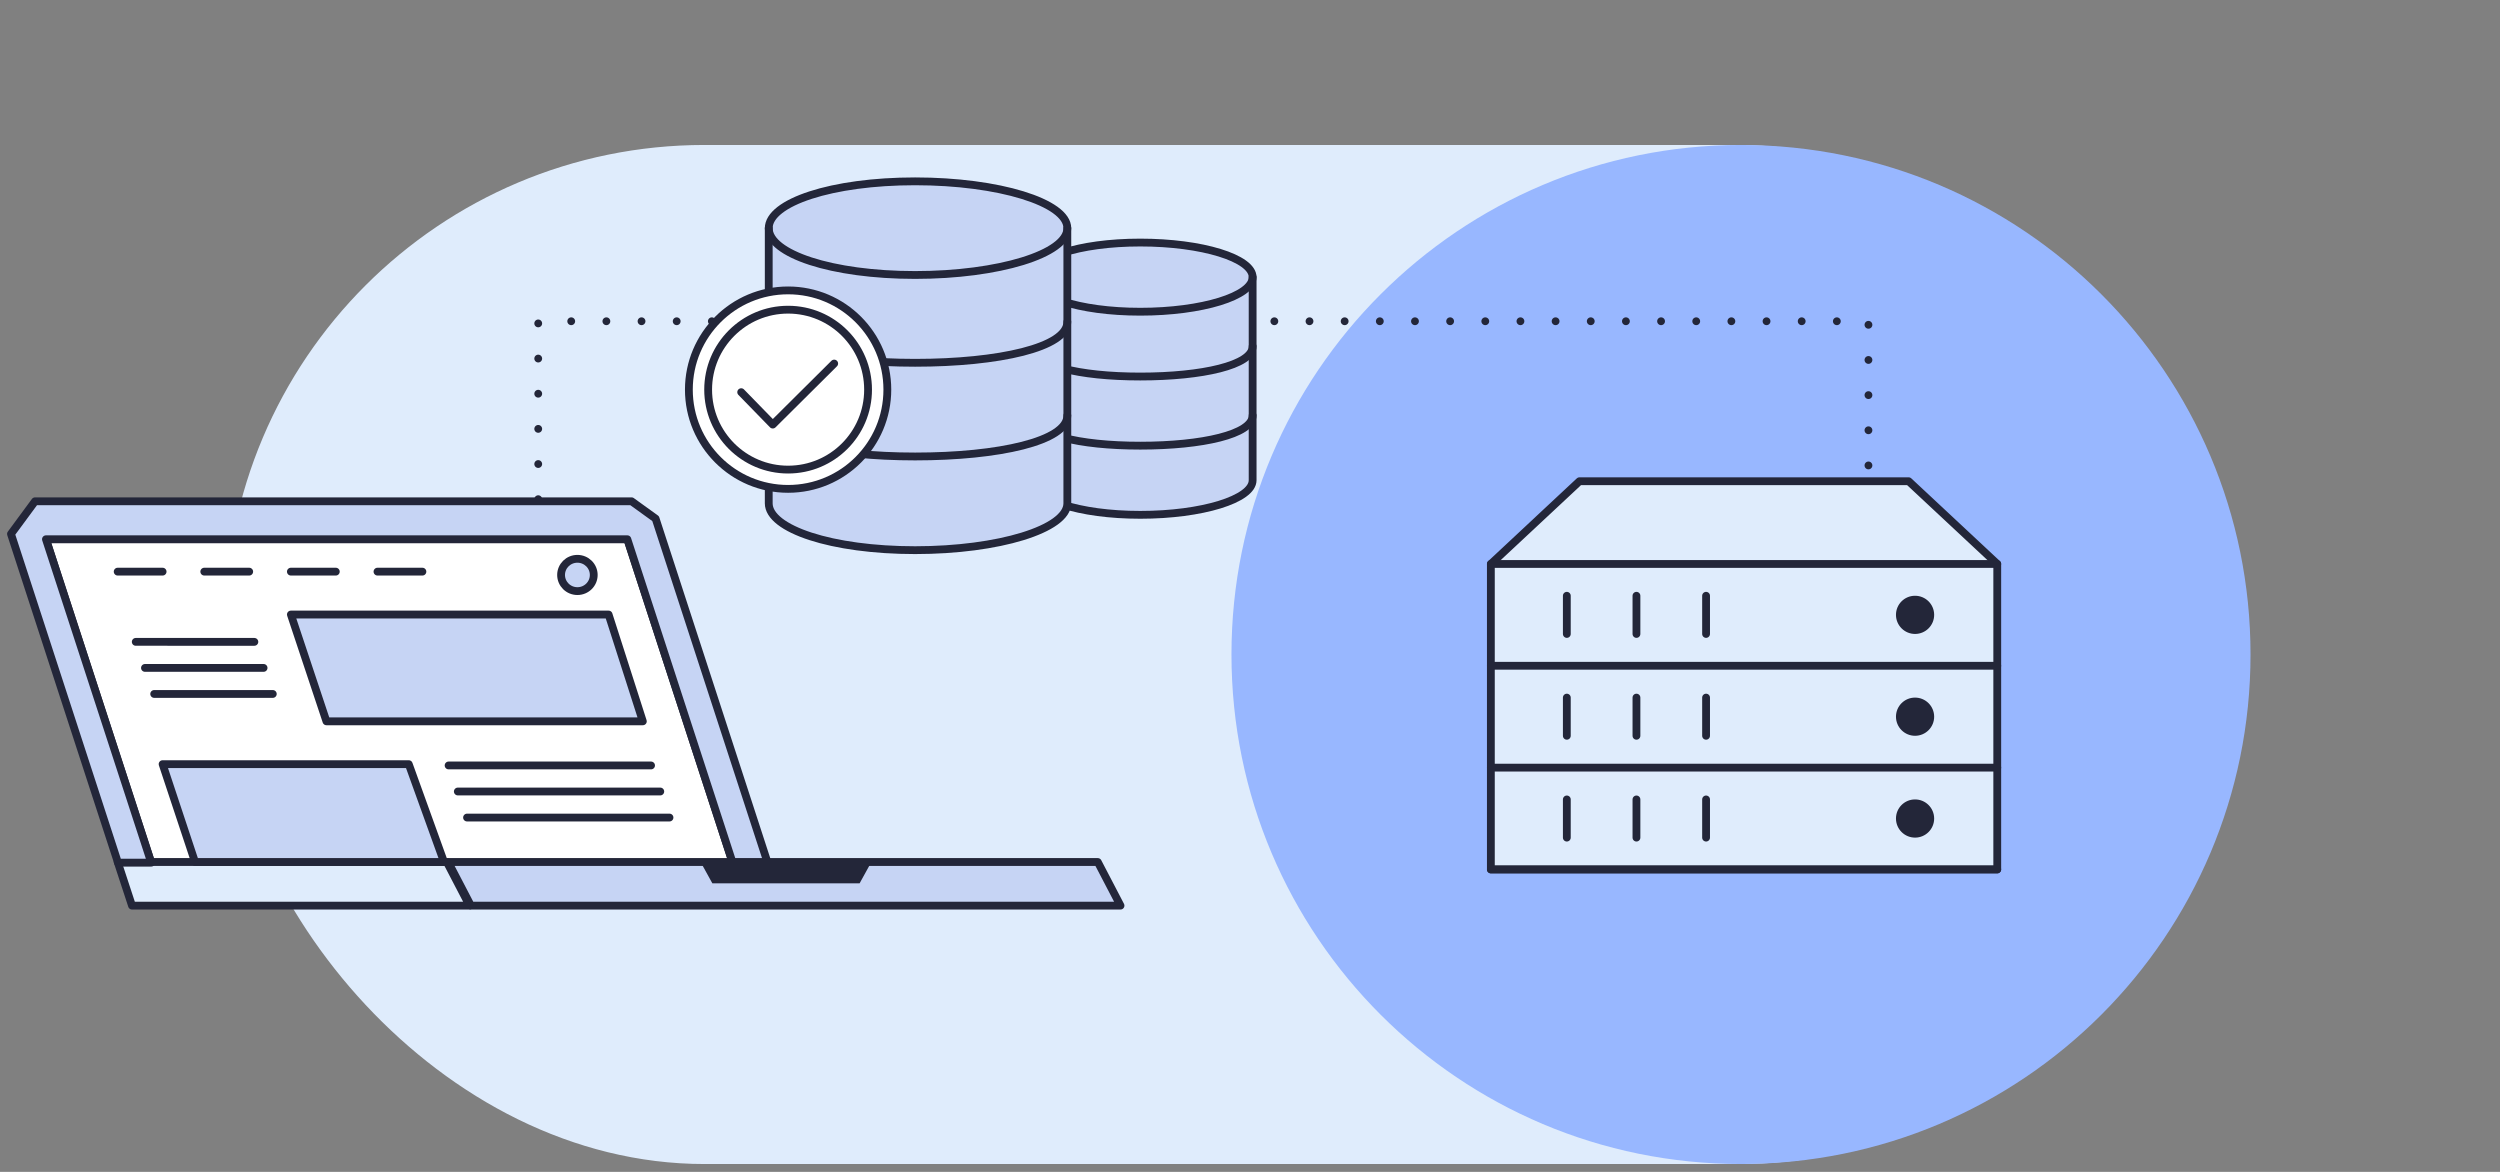 <?xml version="1.0" encoding="UTF-8"?><svg id="uuid-ee8e86fb-0630-48b4-b6be-d36cc93b2454" xmlns="http://www.w3.org/2000/svg" width="640" height="300" viewBox="0 0 640 300"><rect x="0" y="0" width="640" height="300" fill="#808080" stroke="none"/><rect x="57.628" y="37.112" width="510" height="260.879" rx="122.735" ry="122.735" fill="#dfecfc"/><path id="uuid-572c047a-1df7-42ea-ba52-dceeb50d6c0b" d="m315.256,167.55c0-72.04,58.401-130.439,130.44-130.438,72.04,0,130.439,58.401,130.438,130.44,0,72.039-58.399,130.438-130.438,130.438-72.04,0-130.44-58.4-130.44-130.44" fill="#98b7ff"/><polyline points="478.323 146.15 478.323 82.24 137.785 82.24 137.785 138.333" fill="none" stroke="#232639" stroke-dasharray="0 9" stroke-linecap="round" stroke-linejoin="round" stroke-width="2"/><path id="uuid-a03759a9-4162-46e5-a596-aeba19b372c2" d="m187.555,220.846l-26.952-82.798H11.765l26.952,82.798h148.837Z" fill="#fff"/><path id="uuid-dbd5df36-c179-40de-81b3-ec8cad1a9389" d="m187.555,220.846l-26.952-82.798H11.765l26.952,82.798h148.837Z" fill="none" stroke="#232639" stroke-linecap="round" stroke-linejoin="round" stroke-width="2"/><path id="uuid-c8488476-d10d-4d7f-9dca-872520e4d356" d="m30.124,220.673h84.265l5.816,11.166H33.791l-3.667-11.166Z" fill="#dfecfc" stroke="#232639" stroke-linecap="round" stroke-linejoin="round" stroke-width="2"/><path id="uuid-4beebabf-b9a1-44d7-bc21-53b5d0b99850" d="m2.81,136.69l27.395,84.153h8.516l-26.96-82.795h148.841l26.952,82.798h8.955l-28.673-88.076-6.159-4.444H8.972l-6.162,8.363Z" fill="#c6d4f4" stroke="#232639" stroke-linecap="round" stroke-linejoin="round" stroke-width="2"/><path id="uuid-350ae077-fa0f-4fbc-ad8d-d6afe91eeaea" d="m114.73,220.673h166.302l5.821,11.166H120.551l-5.821-11.166Z" fill="#c6d4f4" stroke="#232639" stroke-linecap="round" stroke-linejoin="round" stroke-width="2"/><path id="uuid-57822443-4a46-462b-a3e8-e15e80449d34" d="m179.923,220.673l2.737,4.963h37.102l2.737-4.963h-42.576Z" fill="#232639"/><path id="uuid-f67848f3-065f-4223-949f-a22cb7a33d75" d="m179.923,220.673l2.737,4.963h37.102l2.737-4.963h-42.576Z" fill="none" stroke="#232639" stroke-miterlimit="10"/><path id="uuid-353c565f-9726-41cf-81a6-f90873fb52de" d="m74.464,157.32h81.338l8.766,27.34h-81.001l-9.103-27.34Z" fill="#c6d4f4" stroke="#232639" stroke-linecap="round" stroke-linejoin="round" stroke-width="2"/><path id="uuid-95b58eb1-2708-40fd-b00d-0a736ae1890e" d="m41.624,195.623h63.018l9.027,25.046h-63.738l-8.308-25.046Z" fill="#c6d4f4" stroke="#232639" stroke-linecap="round" stroke-linejoin="round" stroke-width="2"/><line id="uuid-67d266c1-e643-40db-8ddf-4659c6a5e3f2" x1="65.116" y1="164.317" x2="34.753" y2="164.316" fill="none" stroke="#232639" stroke-linecap="round" stroke-linejoin="round" stroke-width="2"/><line id="uuid-85a000a7-8a8f-4587-ad6a-51016e2adf0b" x1="41.627" y1="146.34" x2="30.124" y2="146.34" fill="none" stroke="#232639" stroke-linecap="round" stroke-linejoin="round" stroke-width="2"/><line id="uuid-af8e4b96-90d6-4ef9-83a1-ff443c87f516" x1="63.796" y1="146.34" x2="52.294" y2="146.34" fill="none" stroke="#232639" stroke-linecap="round" stroke-linejoin="round" stroke-width="2"/><line id="uuid-681a876c-8f07-428c-a40d-b2870a05daa6" x1="85.966" y1="146.34" x2="74.464" y2="146.34" fill="none" stroke="#232639" stroke-linecap="round" stroke-linejoin="round" stroke-width="2"/><line id="uuid-1e6d1eec-aa09-4886-bac3-d6923cc5a065" x1="108.136" y1="146.34" x2="96.634" y2="146.34" fill="none" stroke="#232639" stroke-linecap="round" stroke-linejoin="round" stroke-width="2"/><line id="uuid-c2bba5ef-1475-4a8a-b1eb-9571a56ab536" x1="67.476" y1="170.985" x2="37.112" y2="170.985" fill="none" stroke="#232639" stroke-linecap="round" stroke-linejoin="round" stroke-width="2"/><line id="uuid-ff49a2ec-bb69-4aaf-8738-bbc289d1fe3a" x1="69.835" y1="177.653" x2="39.472" y2="177.653" fill="none" stroke="#232639" stroke-linecap="round" stroke-linejoin="round" stroke-width="2"/><line id="uuid-224a6c7a-baf9-449d-aa3e-92c3d55b6b41" x1="166.671" y1="195.957" x2="114.842" y2="195.956" fill="none" stroke="#232639" stroke-linecap="round" stroke-linejoin="round" stroke-width="2"/><line id="uuid-429d3349-c50f-435a-ace5-595a9d143648" x1="169.031" y1="202.625" x2="117.202" y2="202.624" fill="none" stroke="#232639" stroke-linecap="round" stroke-linejoin="round" stroke-width="2"/><line id="uuid-30a2dfb2-e949-4b02-91b4-72af7c7bf647" x1="171.391" y1="209.294" x2="119.562" y2="209.293" fill="none" stroke="#232639" stroke-linecap="round" stroke-linejoin="round" stroke-width="2"/><path id="uuid-64d9ac7a-9c12-4c1c-9932-f36d8ad96a0d" d="m151.998,147.189c0-2.284-1.872-4.135-4.181-4.135-2.309,0-4.181,1.851-4.181,4.135s1.872,4.135,4.181,4.135h0c2.309,0,4.181-1.851,4.181-4.135Z" fill="#c6d4f4" stroke="#232639" stroke-linecap="round" stroke-linejoin="round" stroke-width="2"/><path id="uuid-0aa01eaa-4b4a-4ff7-8140-1d46f6c802c3" d="m264.251,70.947c0-4.855,11.878-8.854,27.657-8.854s28.765,3.995,28.765,8.854v51.997c0,4.854-12.985,8.854-28.765,8.854s-27.657-3.995-27.657-8.854v-51.997Z" fill="#c6d4f4"/><path id="uuid-b12e1263-3901-4745-bc80-a6c3b8d9e1bb" d="m264.251,70.947c0-4.855,11.878-8.854,27.657-8.854s28.765,3.995,28.765,8.854v51.997c0,4.854-12.985,8.854-28.765,8.854s-27.657-3.995-27.657-8.854v-51.997Z" fill="none" stroke="#232639" stroke-linecap="round" stroke-linejoin="round" stroke-width="2"/><path id="uuid-f299429f-9fa1-4dc3-87fe-c30d12be8a22" d="m264.251,88.648c0,4.855,11.878,7.745,27.657,7.745s28.765-2.888,28.765-7.745" fill="none" stroke="#232639" stroke-linecap="round" stroke-linejoin="round" stroke-width="2"/><path id="uuid-0a6b26ad-7fd4-4338-bdcc-0556b19373e7" d="m264.251,106.348c0,4.855,11.878,7.745,27.657,7.745s28.765-2.888,28.765-7.745" fill="none" stroke="#232639" stroke-linecap="round" stroke-linejoin="round" stroke-width="2"/><path id="uuid-3d6ae7b3-c8a3-41e6-af31-e25fd26932d1" d="m320.673,70.947c0,4.855-12.985,8.854-28.763,8.854s-27.658-3.995-27.658-8.854" fill="none" stroke="#232639" stroke-linecap="round" stroke-linejoin="round" stroke-width="2"/><path id="uuid-bbc06c17-2249-459e-8ee4-3e033ff84361" d="m196.796,58.412c0-6.58,16.092-11.991,37.472-11.991s38.97,5.413,38.97,11.991v70.439c0,6.58-17.592,11.991-38.97,11.991s-37.472-5.413-37.472-11.991V58.412Z" fill="#c6d4f4"/><path id="uuid-55e2587f-20b3-4681-a5bf-7ad144a7b2a9" d="m196.796,58.412c0-6.58,16.092-11.991,37.472-11.991s38.97,5.413,38.97,11.991v70.439c0,6.58-17.592,11.991-38.97,11.991s-37.472-5.413-37.472-11.991V58.412Z" fill="none" stroke="#232639" stroke-linecap="round" stroke-linejoin="round" stroke-width="2"/><path id="uuid-d432d3de-bff0-4f0e-815b-b36d666fbfbb" d="m196.796,82.386c0,6.578,16.092,10.491,37.472,10.491s38.97-3.915,38.97-10.491" fill="none" stroke="#232639" stroke-linecap="round" stroke-linejoin="round" stroke-width="2"/><path id="uuid-7359415a-46ab-4cb8-9fae-d37532b3d42a" d="m196.796,106.368c0,6.578,16.092,10.491,37.472,10.491s38.97-3.915,38.97-10.491" fill="none" stroke="#232639" stroke-linecap="round" stroke-linejoin="round" stroke-width="2"/><path id="uuid-5faf88d1-7dbd-4d77-a437-c1e46484390b" d="m273.239,58.405c0,6.58-17.592,11.991-38.97,11.991s-37.472-5.413-37.472-11.991" fill="none" stroke="#232639" stroke-linecap="round" stroke-linejoin="round" stroke-width="2"/><path id="uuid-209a1fcf-1e59-4827-bd77-a9f64f1ba2ba" d="m227.16,99.746c0,14.03-11.372,25.405-25.403,25.406-14.03,0-25.405-11.372-25.406-25.403,0-14.03,11.372-25.405,25.403-25.406h.003c14.03,0,25.403,11.373,25.403,25.403h0Z" fill="#fff" stroke="#232639" stroke-linecap="round" stroke-linejoin="round" stroke-width="2"/><path id="uuid-659f91e9-cb07-4aaf-913f-a4565f7e3824" d="m222.225,99.746c0,11.305-9.163,20.47-20.468,20.471-11.305,0-20.47-9.163-20.471-20.468,0-11.305,9.163-20.47,20.468-20.471h.003c11.304,0,20.468,9.164,20.468,20.468h0Z" fill="#fff" stroke="#232639" stroke-linecap="round" stroke-linejoin="round" stroke-width="2"/><polyline points="189.746 100.396 197.829 108.694 213.552 93.069" fill="none" stroke="#232639" stroke-linecap="round" stroke-linejoin="round" stroke-width="2"/><path id="uuid-71fb5fe7-90bc-419d-b673-6bce7d5673a4" d="m381.66,144.371l22.687-21.179h84.263l22.687,21.179v78.209h-129.637v-78.209" fill="#dfecfc" stroke="#232639" stroke-linecap="round" stroke-linejoin="round" stroke-width="2"/><line id="uuid-e20b85f6-96db-45b0-9649-fa0d4e76983c" x1="381.66" y1="170.441" x2="511.296" y2="170.439" fill="none" stroke="#232639" stroke-linecap="round" stroke-linejoin="round" stroke-width="2"/><line id="uuid-ff2ff850-2114-436b-be2a-e943020c43e8" x1="381.66" y1="196.511" x2="511.296" y2="196.51" fill="none" stroke="#232639" stroke-linecap="round" stroke-linejoin="round" stroke-width="2"/><line id="uuid-95104e71-3e3f-499f-9e15-2b8310272fd6" x1="381.66" y1="144.373" x2="511.296" y2="144.371" fill="none" stroke="#232639" stroke-linecap="round" stroke-linejoin="round" stroke-width="2"/><path id="uuid-58bdf05f-4897-4f3d-9336-8a5842dad432" d="m490.231,152.516c2.699-.015,4.899,2.162,4.914,4.861.015,2.699-2.162,4.899-4.861,4.914-2.699.015-4.899-2.162-4.914-4.861,0-.009,0-.017,0-.026-.008-2.692,2.168-4.881,4.86-4.888h0" fill="#232639"/><path id="uuid-2aa37b1b-2e0c-4ea5-bcb5-d8b296dc76a4" d="m490.231,178.586c2.699-.015,4.899,2.162,4.914,4.861.015,2.699-2.162,4.899-4.861,4.914-2.699.015-4.899-2.162-4.914-4.861,0-.009,0-.017,0-.026-.008-2.692,2.168-4.881,4.86-4.888h0" fill="#232639"/><line id="uuid-0dea2774-5996-46bd-a948-55a06767f187" x1="401.106" y1="152.516" x2="401.106" y2="162.292" fill="none" stroke="#232639" stroke-linecap="round" stroke-linejoin="round" stroke-width="2"/><line id="uuid-2f9b273e-3643-4a9f-ab0d-2f5927f27083" x1="418.931" y1="152.516" x2="418.931" y2="162.292" fill="none" stroke="#232639" stroke-linecap="round" stroke-linejoin="round" stroke-width="2"/><line id="uuid-fc328da3-c148-4209-b730-0b573dbf9e78" x1="436.755" y1="152.516" x2="436.755" y2="162.292" fill="none" stroke="#232639" stroke-linecap="round" stroke-linejoin="round" stroke-width="2"/><line id="uuid-b0560294-44a2-4bdc-8fec-0a53d2a81e4e" x1="401.106" y1="178.585" x2="401.106" y2="188.361" fill="none" stroke="#232639" stroke-linecap="round" stroke-linejoin="round" stroke-width="2"/><line id="uuid-0940c426-59fd-4fd0-bf1b-e31a9f979344" x1="418.931" y1="178.585" x2="418.931" y2="188.361" fill="none" stroke="#232639" stroke-linecap="round" stroke-linejoin="round" stroke-width="2"/><line id="uuid-024e0665-6f5c-42e0-ae86-f2d115f3cf4d" x1="418.931" y1="204.655" x2="418.931" y2="214.431" fill="none" stroke="#232639" stroke-linecap="round" stroke-linejoin="round" stroke-width="2"/><line id="uuid-93c11c7d-6ee6-4afa-99c8-a3d3dc20c4ce" x1="436.755" y1="178.585" x2="436.755" y2="188.361" fill="none" stroke="#232639" stroke-linecap="round" stroke-linejoin="round" stroke-width="2"/><line id="uuid-31b00c15-8d26-401a-9477-72996a5209d3" x1="381.66" y1="222.579" x2="511.296" y2="222.578" fill="none" stroke="#232639" stroke-linecap="round" stroke-linejoin="round" stroke-width="2"/><path id="uuid-ed2dcfde-39e3-4c38-af9f-13cb9ef29b0e" d="m490.231,204.655c2.699-.015,4.899,2.162,4.914,4.861.015,2.699-2.162,4.899-4.861,4.914-2.699.015-4.899-2.162-4.914-4.861,0-.009,0-.017,0-.026-.008-2.692,2.168-4.881,4.86-4.888h0" fill="#232639"/><line id="uuid-10cd53df-d7d9-4738-bbf1-f4bba80470d0" x1="401.106" y1="204.655" x2="401.106" y2="214.431" fill="none" stroke="#232639" stroke-linecap="round" stroke-linejoin="round" stroke-width="2"/><line id="uuid-6a5d5a1b-78ac-491a-943c-371626324e0c" x1="436.755" y1="204.655" x2="436.755" y2="214.431" fill="none" stroke="#232639" stroke-linecap="round" stroke-linejoin="round" stroke-width="2"/></svg>